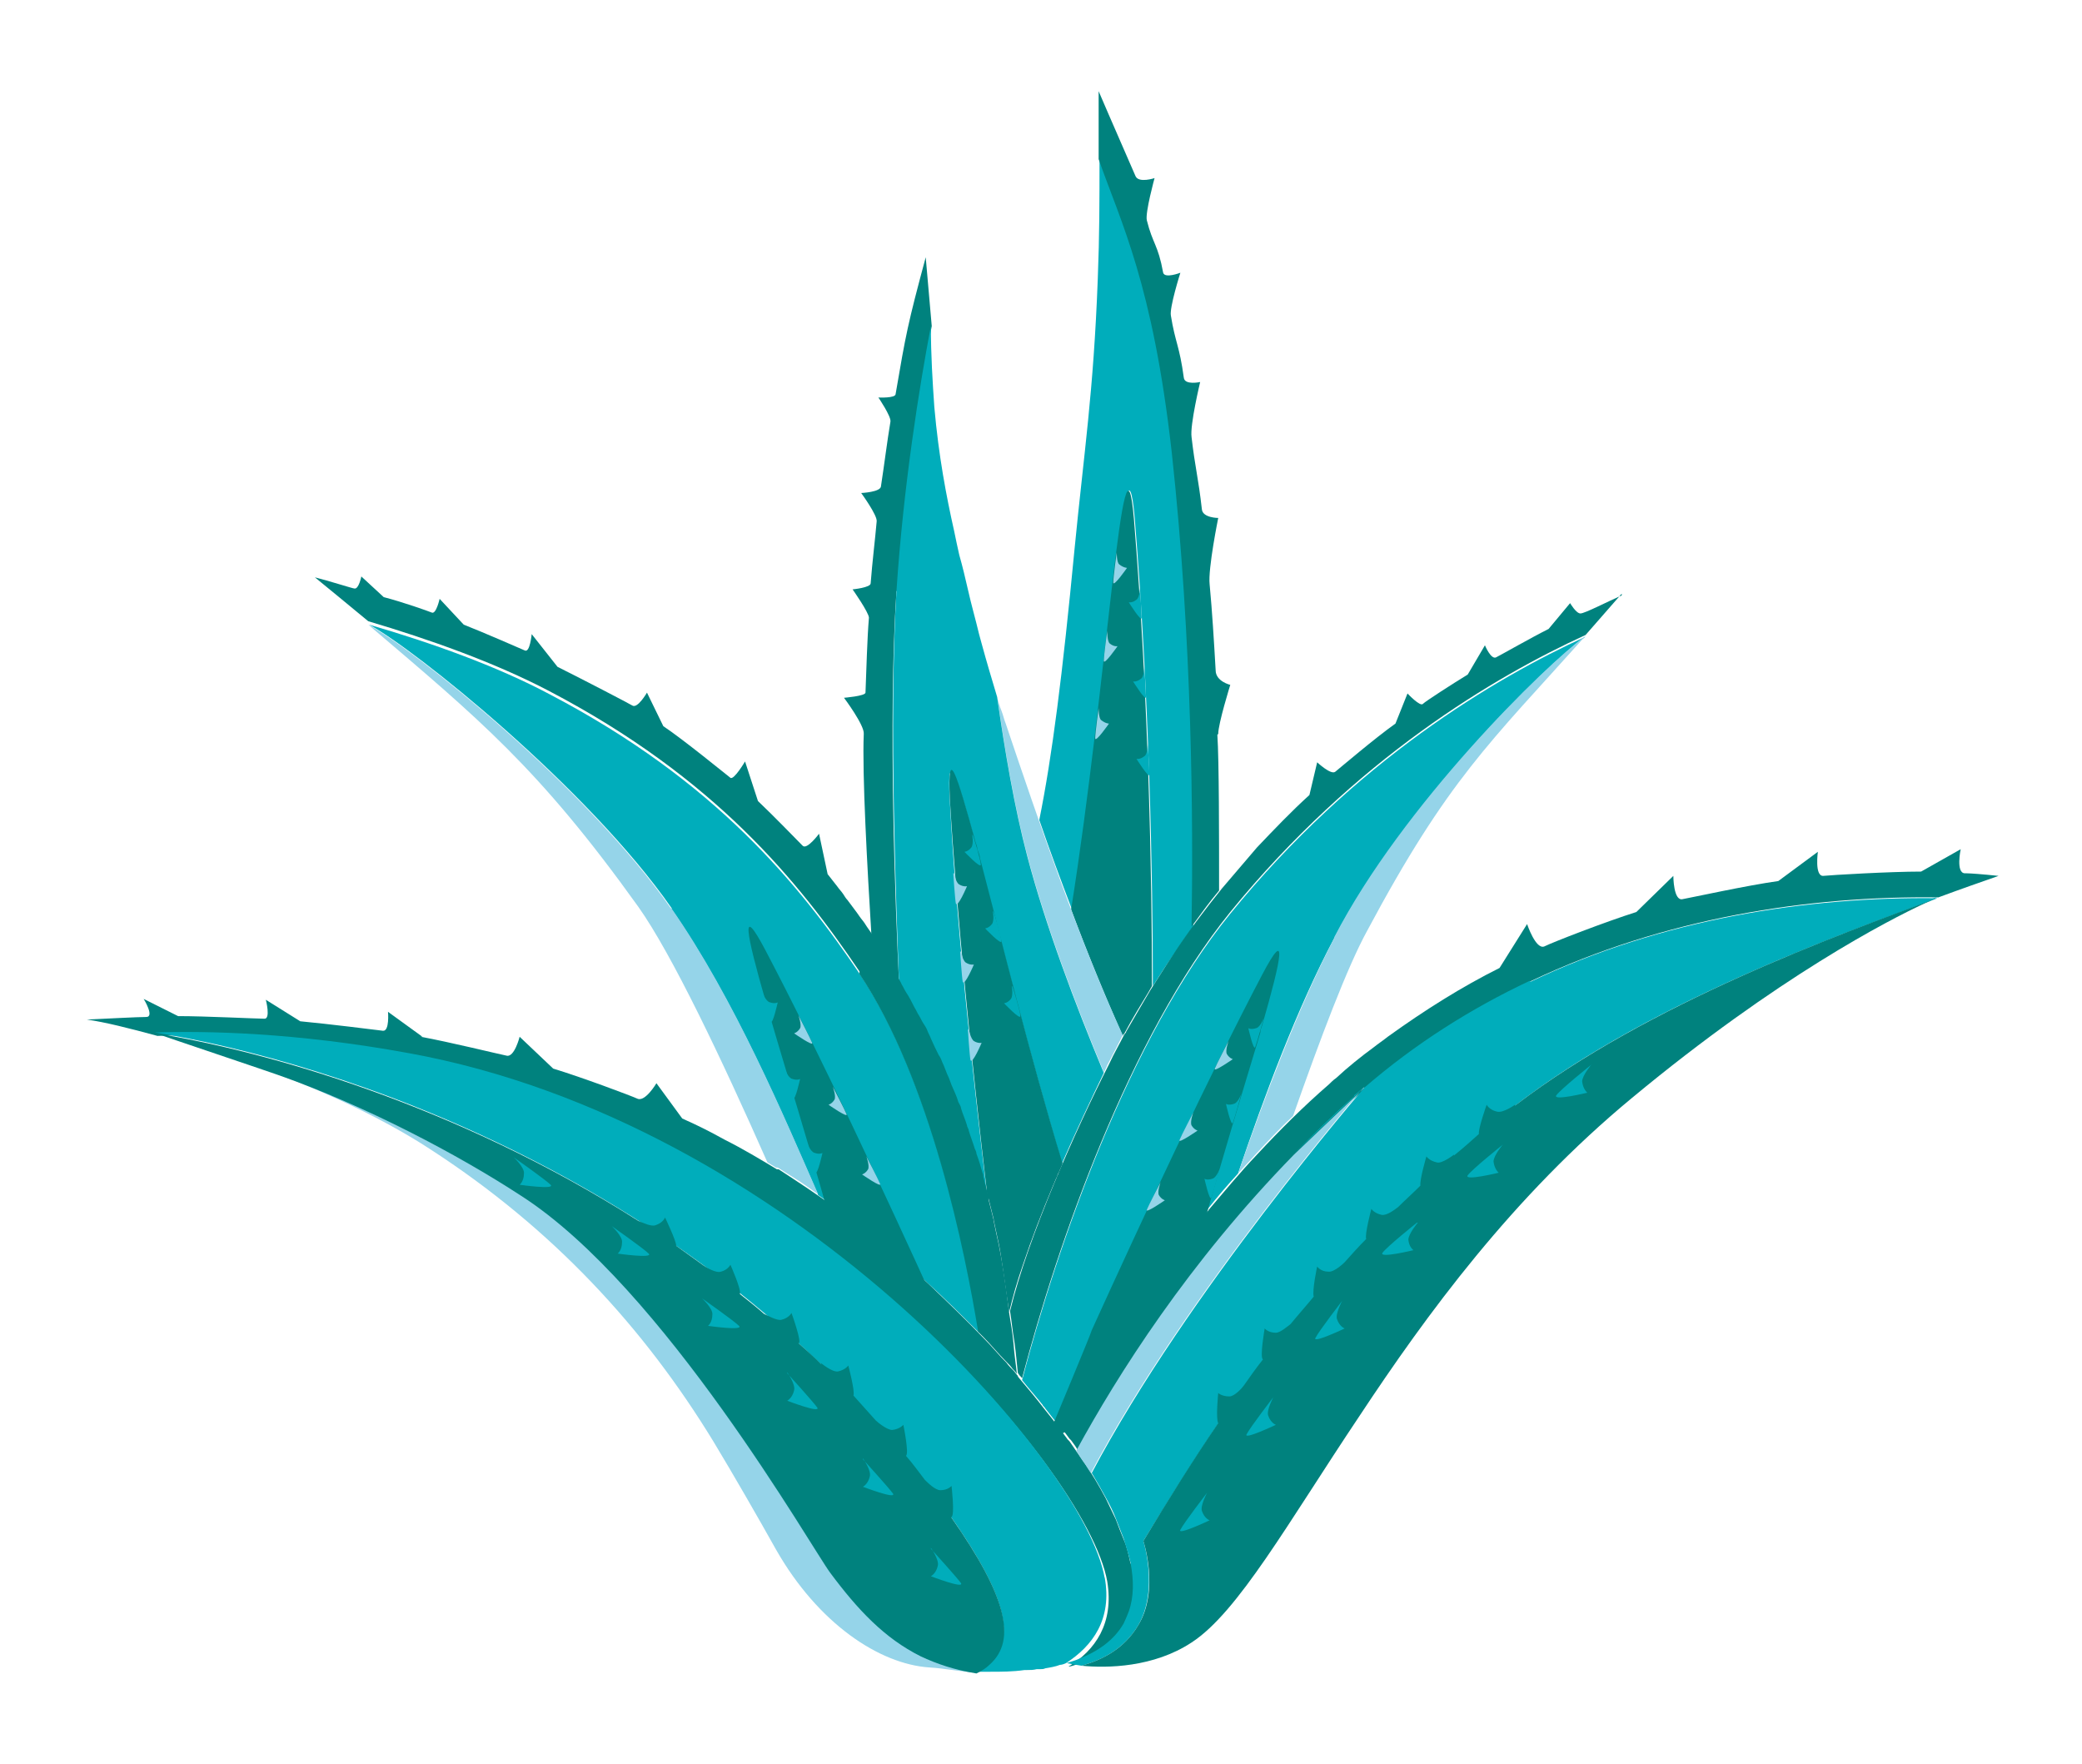 <svg xmlns="http://www.w3.org/2000/svg" id="Modo_de_aislamiento" viewBox="0 0 242 205"><defs><style>      .st0 {        fill: none;      }      .st1 {        fill: #95d4e9;      }      .st2 {        fill: #00adbb;      }      .st3 {        fill: #00827e;      }    </style></defs><path class="st2" d="M136.3,52.6c-2.1-19.6-5.9-26.7-8.5-34.1,0,4.8,0,8.8-.2,13.9-.5,13.3-1.6,20.1-2.7,31.4-1.4,14.6-2.6,24.1-4.1,31.5,1.2,3.5,2.5,7,3.8,10.4,4.2-26.3,6.1-59.3,7.3-45.4,1.7,20.7,2.1,41.8,2.1,54.3.7-1.1,1.4-2.2,2.1-3.2.5-.7,1-1.4,1.5-2.2.4-.5.7-1,1.1-1.5.2-12,.1-33-2.3-55.1Z"></path><path class="st3" d="M124.5,105.7c1.9,5.1,4,10.2,6,14.7,0-.1.1-.2.2-.3.9-1.7,1.9-3.3,2.8-4.8.1-.2.3-.5.4-.7,0-12.5-.4-33.6-2.1-54.3-1.2-13.8-3.1,19.1-7.3,45.4Z"></path><path class="st3" d="M141.6,85.3c0-1.2,1.4-5.7,1.4-5.7,0,0-1.7-.4-1.7-1.7-.2-3.5-.4-6.8-.7-10-.2-1.8,1-7.7,1-7.7,0,0-1.8,0-1.9-1-.4-3.6-.8-4.9-1.2-8.4-.2-1.4,1-6.4,1-6.4,0,0-1.8.4-1.9-.5-.5-3.7-1-4.1-1.5-7.2-.2-.9,1.1-5,1.1-5,0,0-1.8.7-2,0-.6-3.3-1.2-3.3-1.9-6.1-.2-.9.9-4.9.9-4.9,0,0-1.8.6-2.2-.2-2.8-6.4-4.3-9.9-4.3-9.9v7.9c2.6,7.4,6.3,14.5,8.5,34.1,2.4,22,2.5,43.1,2.3,55.1,1.1-1.5,2.1-2.9,3.2-4.2,0-6.2,0-15.1-.2-18.1Z"></path><path class="st3" d="M104.3,68.7c.8-12.2,2.7-24,4-30.8l-.7-8c-2.1,7.8-2.3,8.9-3.5,15.9,0,.5-2,.4-2,.4,0,0,1.5,2.2,1.4,2.8-.4,2.4-.7,4.9-1.1,7.5,0,.7-2.3.8-2.3.8,0,0,1.9,2.6,1.8,3.3-.2,2.3-.5,4.6-.7,7.2,0,.5-2.1.7-2.1.7,0,0,1.9,2.7,1.9,3.3-.2,2.3-.3,6.2-.4,8.7,0,.4-2.5.6-2.5.6,0,0,2.4,3.2,2.3,4.2-.2,4.6.4,15.4.9,23.6,0,.1.1.2.2.3,0,0,0,0,0,.1.2.2.3.5.5.7.4.6.8,1.2,1.1,1.8.2.3.4.6.5.9.2.3.4.7.6,1,0,.2.2.3.3.5-.4-8.3-1.3-30.4-.3-45.5Z"></path><path class="st1" d="M128.3,124.7c.1-.3.3-.6.4-.9.7-1.3,1.3-2.5,1.8-3.5-5-10.9-9.8-24.9-13.6-36.2-.2-.5-.3-1-.5-1.5-.2-.5-.4-1.1-.5-1.7.9,6.3,2,12.8,3.5,18.5,2.1,8,5.6,17.3,8.9,25.2Z"></path><path class="st2" d="M123.4,135.3c1.7-3.9,3.4-7.5,4.9-10.6-3.3-7.9-6.8-17.2-8.9-25.2-1.5-5.7-2.6-12.2-3.5-18.5-.6-2-1.2-4-1.8-6.2-.1-.4-.2-.7-.3-1.1-.4-1.7-.9-3.4-1.3-5.2-.3-1.3-.6-2.6-1-4-.2-.9-.4-1.8-.6-2.8-.9-4-1.8-8.7-2.3-14.4-.2-2.9-.4-6-.4-9.4-1.3,6.8-3.2,18.6-4,30.8-.9,15.1,0,37.2.3,45.5,0,0,.1.2.2.3,0,.1.1.2.2.3.1.2.2.4.3.6.3.6.7,1.2,1,1.8.2.3.3.6.5.9.2.3.3.6.5.9.2.3.3.6.5.9.1.3.3.6.4.9.3.6.6,1.2.9,1.9.1.3.2.5.4.8.3.6.6,1.3.8,1.9.1.3.2.5.3.8.3.7.5,1.3.8,2,0,.2.2.5.3.7.3.7.5,1.4.7,2,0,.2.2.4.2.6.2.7.5,1.4.7,2.1,0,.2.1.4.2.6.2.7.4,1.4.7,2.2,0,.2,0,.3.1.5.2.6.3,1.2.5,1.7-1.7-14.3-3.6-32.2-4.3-45.6-.8-13.6,5.5,17.2,13.1,42.4Z"></path><path class="st3" d="M114.9,139.3c.2.8.4,1.6.6,2.4,0,0,0,0,0,.1.2.9.4,1.9.6,2.8.3,1.4.7,4.6,1.2,7.9.4-1.7.9-3.5,1.6-5.5,1-3,2.2-6.1,3.5-9.2.2-.4.3-.8.5-1.1,0-.2.1-.3.2-.5.1-.3.3-.6.4-1-3.8-12.5-7.2-26.4-9.6-35.5,0-.3-.2-.7-.3-1,0-.3-.1-.5-.2-.8-2.2-8-3.3-11.5-3-5.1.8,13.4,2.6,31.2,4.3,45.6,0,.2,0,.3.1.5,0,.1,0,.2,0,.3Z"></path><path class="st2" d="M78,105.6c7.4,10.6,13.2,24.4,17.1,33.3.7.5,1.5,1,2.2,1.6.4.3.8.6,1.2.9.8.6,1.6,1.2,2.4,1.8.6.4,1.1.9,1.7,1.4,1.7,1.4,3.5,2.9,5.2,4.5,2,1.8,4,3.8,6,5.8-1.5-9.2-5.5-29.2-13.8-41.6-7.1-10.5-16.8-22.5-36.1-32.6-6.2-3.3-13.8-6-21-8.1,5.1,2.7,25.4,18.9,35.2,33Z"></path><path class="st3" d="M99.9,113.2c8.3,12.4,12.3,32.4,13.8,41.6.2.2.4.4.6.6.9.9,1.7,1.9,2.6,2.8.3.3.6.6.8.9.2.2.4.4.5.6-.1-1-.3-2.2-.4-3.6-.1-1.1-.3-2.3-.5-3.5-.4-3.3-.9-6.5-1.2-7.9-.2-.9-.4-1.8-.6-2.8,0,0,0,0,0-.1-.2-.8-.4-1.6-.6-2.4,0-.1,0-.2,0-.3-.2-.8-.4-1.5-.6-2.3,0-.2,0-.3-.1-.5-.2-.7-.4-1.4-.7-2.2,0-.2-.1-.4-.2-.6-.2-.7-.5-1.4-.7-2.1,0-.2-.2-.4-.2-.6-.2-.7-.5-1.3-.7-2,0-.2-.2-.5-.3-.7-.2-.7-.5-1.3-.8-2-.1-.3-.2-.5-.3-.8-.3-.6-.5-1.3-.8-1.9-.1-.3-.2-.5-.4-.8-.3-.6-.6-1.2-.9-1.9-.1-.3-.3-.6-.4-.9-.1-.3-.3-.6-.5-.9-.2-.3-.3-.6-.5-.9-.2-.3-.3-.6-.5-.9-.3-.6-.6-1.2-1-1.8-.2-.3-.3-.6-.5-.9-.1-.3-.3-.5-.4-.8-.2-.3-.4-.7-.6-1-.2-.3-.4-.6-.5-.9-.4-.6-.7-1.2-1.1-1.8-.2-.2-.3-.5-.5-.7,0,0,0,0,0-.1,0-.1-.1-.2-.2-.3-.3-.5-.7-1-1-1.5-.2-.3-.4-.5-.6-.8-.4-.6-.9-1.2-1.4-1.9-.2-.2-.3-.4-.5-.7-.2-.3-.5-.6-.7-.9-.4-.5-.7-.9-1.1-1.4l-1-4.7s-1.4,1.9-1.9,1.4c-.5-.5-3.4-3.5-5.2-5.2l-1.5-4.6s-1.3,2.2-1.7,1.9c-.4-.3-5.4-4.4-7.8-6l-1.9-3.9s-1.1,1.9-1.7,1.5c-.7-.4-5.5-2.9-8.7-4.5l-3-3.8s-.2,2.2-.8,1.9c-.7-.3-4.8-2.1-7.1-3l-2.8-3s-.4,1.8-.9,1.6c-.5-.2-3.3-1.2-5.6-1.8l-2.6-2.4s-.3,1.5-.8,1.4c-.2,0-3-.9-4.6-1.3,1.7,1.4,3.8,3.1,6.2,5.1,7.1,2.1,14.7,4.8,21,8.1,19.3,10.1,29,22.1,36.1,32.6Z"></path><path class="st3" d="M113.7,154.8c.2.2.4.4.6.6-.2-.2-.4-.4-.6-.6,0,0,0,0,0,0Z"></path><path class="st1" d="M78,105.6c-9.9-14.2-30.1-30.3-35.2-33,12.8,10.9,19.8,16.6,31.4,32.8,3.9,5.5,9.7,17.7,15,29.7.3.2.7.4,1,.6,0,0,.1,0,.2,0,.6.4,1.3.8,1.9,1.2,1,.6,1.9,1.3,2.8,1.9-3.9-8.9-9.7-22.7-17.1-33.3Z"></path><path class="st3" d="M188.5,69.2c-1.6.7-4.3,2.1-4.8,2.1-.5,0-1.2-1.2-1.2-1.2l-2.5,3c-2,1-5.5,3-6.1,3.3-.6.3-1.3-1.4-1.3-1.4l-2,3.4c-1.8,1.1-4.9,3.1-5.2,3.4-.3.4-1.8-1.2-1.8-1.2l-1.4,3.5c-2.4,1.7-6.5,5.2-7,5.6-.5.4-2.1-1.1-2.1-1.1l-.9,3.8c-2.1,1.9-4.1,4-6.1,6.1l-4.1,4.8s0,0,0,0c-2,2.5-4,5.1-5.8,7.9-.8,1.2-1.6,2.5-2.5,3.9-.9,1.5-1.8,3.1-2.8,4.8,0,.1-.1.2-.2.3-.5,1-1.2,2.2-1.8,3.5-3.9,7.7-9.4,20-11.5,28.7.2,1.2.3,2.4.5,3.5.2,1.4.3,2.7.4,3.6,0,0,0,.1.1.2.1.2.3.3.4.5,4.1-15.6,12.4-39.6,24.2-54.2,14.5-17.8,30.8-27.4,41.3-32.2l4.2-4.8Z"></path><g><path class="st2" d="M136.1,146c1.3-1.7,2.6-3.4,4-5.1,0-.1.2-.2.3-.4,1.1-1.4,2.3-2.8,3.5-4.1,3-8.9,6.9-19.3,11.2-27.4,8-15.3,24.5-31.7,29.2-35-10.5,4.8-26.8,14.4-41.3,32.2-11.8,14.5-20.1,38.6-24.2,54.2.8,1,1.6,1.9,2.4,2.9,0,.1.2.2.3.4,0,0,0,0,0,0,.4.5.7.9,1.1,1.4,1.3-1.8,2.7-3.8,2.9-3.9,2.3-3.6,5.9-9.1,10.5-15.2Z"></path><path class="st1" d="M155.1,109c-4.2,8.1-8.1,18.5-11.2,27.4.7-.8,1.4-1.5,2.1-2.3,1.4-1.5,2.8-3,4.3-4.4,3.2-9.1,6.3-17.3,8.6-21.5,9.4-17.6,14.2-21.8,25.4-34.3-4.7,3.4-21.3,19.7-29.2,35Z"></path></g><path class="st3" d="M131.4,181.7c-.2-.9-.4-1.9-.8-2.8-.3-.7-.6-1.5-.9-2.3-.4-.8-.8-1.7-1.2-2.5-.7-1.3-1.5-2.7-2.4-4-.6-.9-1.2-1.7-1.8-2.6,0,0-.1-.1-.2-.2-.8-1.1-1.7-2.3-2.6-3.4,0,0,0,0,0,0-1-1.3-2-2.5-3.1-3.8,0,0-.1-.1-.1-.2-.2-.2-.3-.4-.5-.6-.3-.3-.6-.6-.8-.9-.9-.9-1.7-1.9-2.6-2.8-2.1-2.2-4.3-4.3-6.5-6.4-1.7-1.6-3.5-3.1-5.2-4.5-.6-.5-1.1-.9-1.7-1.4-.8-.6-1.6-1.3-2.4-1.8-.4-.3-.8-.6-1.2-.9-2.3-1.7-4.6-3.2-6.9-4.7,0,0-.1,0-.2,0-2-1.2-4-2.4-6-3.4-2-1.1-3-1.6-5-2.5l-3-4.1s-1.3,2.2-2.2,1.8c-.9-.4-6.5-2.5-9.8-3.5l-3.9-3.7s-.6,2.4-1.5,2.2c-1-.2-6.7-1.6-10-2.2h.2s-4-2.9-4-2.9c0,0,.2,2.3-.6,2.2-.8-.1-6.4-.8-9.6-1.1l-4-2.5s.6,2.3-.2,2.2c-.9,0-6.8-.3-10-.3l-4-2s1.3,2.1.3,2.1c-1,0-4.7.2-6.9.3,2.1.3,4.9,1,8.2,1.9,6-.2,16.4,0,29.5,2.4,44.1,8,78.5,47.6,80.9,61,.8,4.9-1.4,8-4.5,9.9h0s0,0,0,0c0,0,0,0,.1,0h0c.5-.1,1-.3,1.4-.5,2.3-.9,4.1-2.2,5.2-4.1.3-.4.4-.9.6-1.4.6-1.7.6-3.6.2-5.7Z"></path><path class="st2" d="M128.4,183.4c-2.3-13.4-36.8-53-80.9-61-13.1-2.4-23.5-2.6-29.5-2.4,20.5,3.3,63.5,16.9,90.6,53.6,7.9,10.7,10,16.6,6.3,19.7-.4.4-.9.7-1.5,1,0,0,0,0,0,0,.4,0,.7,0,1.1,0,.2,0,.4,0,.6,0,1.3,0,2.6,0,4-.2,0,0,.2,0,.3,0,.4,0,.7,0,1.1-.1.1,0,.2,0,.4,0h0c.2,0,.4,0,.6-.1.6-.1,1.2-.2,1.7-.4.2,0,.5-.1.7-.2,3.1-2,5.4-5.1,4.5-10Z"></path><path class="st1" d="M96.5,182.7c-2.1-2.8-19.5-33.3-35.9-43.8-7.5-4.8-18.2-10.5-28.1-14,6.2,2.4,12.5,5.4,17.4,8.6,14.4,9.3,25,20.9,33,34,2.3,3.8,5.4,9.2,7.3,12.6,4.9,8.6,12,13.3,17.8,13.7,1.8.1,3.6.5,5.6.6-2.5-.4-4.6-1-6.5-2-4.3-2.1-7.3-5.4-10.5-9.7Z"></path><g><path class="st2" d="M113,97s.2,1.1-.1,1.5c-.4.5-.8.5-.8.5,0,0,1.9,2,1.9,1.5,0-.6-.9-3.4-.9-3.4Z"></path><path class="st2" d="M115.4,105.9s.2,1.1-.1,1.5c-.4.5-.8.5-.8.5,0,0,1.9,2,1.9,1.5,0-.6-.9-3.4-.9-3.4Z"></path><path class="st2" d="M117.6,114.6s.2,1.1-.1,1.5c-.4.5-.8.5-.8.5,0,0,1.9,2,1.9,1.5,0-.6-.9-3.4-.9-3.4Z"></path><path class="st1" d="M110.9,101.5s.2,1.1.6,1.3c.5.3.9.2.9.2,0,0-1.1,2.6-1.3,2-.1-.5-.3-3.5-.3-3.5Z"></path><path class="st1" d="M111.7,110.6s.2,1.1.6,1.3c.5.3.9.2.9.2,0,0-1.1,2.6-1.3,2-.1-.5-.3-3.5-.3-3.5Z"></path><path class="st1" d="M112.6,119.6s.2,1.1.6,1.4c.5.3.9.2.9.2,0,0-1.1,2.6-1.3,2-.1-.5-.3-3.5-.3-3.5Z"></path></g><g><path class="st1" d="M129.8,64.2s0,1.2.3,1.4c.5.4.9.4.9.4,0,0-1.6,2.3-1.6,1.7,0-.6.4-3.5.4-3.5Z"></path><path class="st1" d="M128.7,73.4s0,1.2.3,1.4c.5.4.9.3.9.3,0,0-1.6,2.3-1.6,1.7,0-.6.4-3.5.4-3.5Z"></path><path class="st1" d="M127.7,82.3s0,1.2.3,1.4c.5.4.9.4.9.4,0,0-1.6,2.3-1.6,1.7,0-.6.4-3.5.4-3.5Z"></path><path class="st2" d="M132.5,68.3s0,1.1-.4,1.4c-.5.4-.9.3-.9.3,0,0,1.5,2.4,1.5,1.8,0-.6-.2-3.5-.2-3.5Z"></path><path class="st2" d="M133,77.5s0,1.2-.4,1.4c-.5.4-.9.3-.9.3,0,0,1.5,2.4,1.5,1.8,0-.6-.2-3.6-.2-3.6Z"></path><path class="st2" d="M133.4,86.5s0,1.2-.4,1.4c-.5.4-.9.3-.9.3,0,0,1.5,2.4,1.5,1.8,0-.6-.2-3.6-.2-3.6Z"></path></g><path class="st3" d="M122.1,166.5c-.5,1.3,1.8-.1,2.8-.7,1.2-1.3,13.6-18.3,14.8-22.7,2.3-8.3,4.7-16.1,6.5-22.1.1-.3.2-.7.3-1,0-.3.1-.5.2-.8,2.3-8,3-11.6,0-5.9-6.2,11.8-13.8,28.1-19.8,41.3,0,.2-4.5,11-4.9,11.9Z"></path><g><path class="st2" d="M146.9,118.3s-.4,1.1-.9,1.2c-.6.2-.9,0-.9,0,0,0,.6,2.7.8,2.2.2-.5,1-3.4,1-3.4Z"></path><path class="st2" d="M144.3,127.1s-.4,1.1-.9,1.2c-.6.2-.9,0-.9,0,0,0,.6,2.7.8,2.2.2-.5,1-3.4,1-3.4Z"></path><path class="st2" d="M141.8,135.8s-.4,1.1-.9,1.2c-.6.2-.9,0-.9,0,0,0,.6,2.7.8,2.2.2-.5,1-3.4,1-3.4Z"></path><path class="st1" d="M142.8,121s-.4,1.1-.2,1.5c.3.5.7.6.7.6,0,0-2.3,1.6-2.1,1.1.2-.5,1.6-3.2,1.6-3.2Z"></path><path class="st1" d="M138.7,129.3s-.4,1.1-.2,1.5c.3.5.7.6.7.6,0,0-2.3,1.6-2.1,1.1.2-.5,1.6-3.2,1.6-3.2Z"></path><path class="st1" d="M134.9,137.4s-.4,1.1-.2,1.5c.3.5.7.6.7.6,0,0-2.3,1.6-2.1,1.1.2-.5,1.6-3.2,1.6-3.2Z"></path></g><g><path class="st3" d="M96.3,141.2c-2.3-8.3-5.1-17.2-6.8-23.1-.1-.3-.2-.7-.3-1,0-.3-.1-.5-.2-.7-2.3-8-3-11.6,0-5.9,6.2,11.8,13.8,28.1,19.8,41.3,0,.2-11.1-6.1-12.4-10.5Z"></path><g><path class="st2" d="M88.6,115.3s.4,1.1.9,1.2c.6.2.9,0,.9,0,0,0-.6,2.7-.8,2.2-.2-.5-1-3.4-1-3.4Z"></path><path class="st2" d="M91.2,124.2s.4,1.1.9,1.2c.6.2.9,0,.9,0,0,0-.6,2.7-.8,2.2-.2-.5-1-3.4-1-3.4Z"></path><path class="st2" d="M93.8,132.8s.4,1.1.9,1.2c.6.2.9,0,.9,0,0,0-.6,2.7-.8,2.2-.2-.5-1-3.4-1-3.4Z"></path><path class="st1" d="M92.8,118s.4,1.1.2,1.5c-.3.5-.7.6-.7.6,0,0,2.3,1.6,2.1,1.1-.2-.5-1.6-3.2-1.6-3.2Z"></path><path class="st1" d="M96.8,126.3s.4,1.1.2,1.5c-.3.5-.7.6-.7.6,0,0,2.3,1.6,2.1,1.1-.2-.5-1.6-3.2-1.6-3.2Z"></path><path class="st1" d="M100.7,134.4s.4,1.1.2,1.5c-.3.5-.7.6-.7.6,0,0,2.3,1.6,2.1,1.1-.2-.5-1.6-3.2-1.6-3.2Z"></path></g></g><g><path class="st0" d="M157.4,127.4c5.9-5.3,12.9-9.9,20.4-13.5-7.2,3.4-14.1,7.8-20.4,13.5Z"></path><path class="st2" d="M225.1,104.3c-.2,0-.3.1-.5.2.2,0,.3-.1.5-.2h0Z"></path></g><path class="st3" d="M110.6,176.3c.4-.2,0-3.6,0-3.6,0,0-.4.5-1.3.5-.6,0-1.5-.9-1.8-1.2-.7-.9-1.4-1.9-2.2-2.8.4-.2-.3-3.6-.3-3.6,0,0-.4.5-1.3.6-.6,0-1.7-.9-1.9-1.1-.9-1-1.7-1.9-2.6-2.9.2-.5-.6-3.5-.6-3.5,0,0-.3.5-1.2.7-.7.1-2-1-2-1,0,0,0,0,.1.2-.9-.9-1.8-1.7-2.7-2.5.5.1-.8-3.5-.8-3.5,0,0-.3.6-1.2.8-.5.1-1.6-.5-2-.7-.9-.8-1.8-1.5-2.8-2.3.2-.5-1.1-3.4-1.1-3.4,0,0-.3.6-1.1.8-.6.2-1.7-.5-2-.7-1.1-.8-2.1-1.5-3.2-2.3,0-.6-1.3-3.3-1.3-3.3,0,0-.2.6-1.1.9-.5.2-1.5-.3-2-.5-21.2-13.5-43.2-19.7-56.1-21.8.5.2,13.9,4.7,14.4,4.9,9.9,3.5,20.6,9.1,28.1,14,16.5,10.6,33.8,41,35.9,43.8,3.2,4.3,6.3,7.6,10.5,9.7,1.9.9,4,1.6,6.5,2,.6-.3,1.1-.6,1.5-1,3.3-2.9,1.9-8.1-4.4-17.1Z"></path><path class="st0" d="M132.3,188.9c-1.6,2.7-4.1,4-6.6,4.7,2.5-.7,5-2,6.6-4.7Z"></path><path class="st3" d="M228.4,101.5c-1.1,0-.5-2.8-.5-2.8l-4.6,2.6c-3.6,0-10.4.4-11.4.5-1,0-.6-2.8-.6-2.8l-4.6,3.4c-3.6.5-10,1.9-11.1,2.1-1.1.3-1.1-2.7-1.1-2.7l-4.3,4.2c-3.5,1.1-9.7,3.5-10.7,4-1,.4-2-2.6-2-2.6l-3.2,5.1c-4.4,2.2-8.7,4.9-13,8-.5.4-1.1.8-1.6,1.2-1.5,1.1-3,2.3-4.4,3.6-.3.2-.6.5-.8.7-3,2.6-5.8,5.4-8.4,8.2-2,2.1-3.8,4.3-5.6,6.4,0,.1-.2.2-.3.4-1.4,1.7-2.8,3.4-4,5.1-4.6,6.1-8.2,11.6-10.5,15.2-.1.2-1.5,2.1-2.9,3.9.5.7,1,1.3,1.5,2,0,0,.1.1.2.2.3.4.6.8.8,1.2,5.7-10.4,16.1-26.6,32.3-41.1,6.3-5.6,13.2-10.1,20.4-13.5,15.4-7.3,32.2-9.9,47.3-9.7,2.7-1,5-1.8,7-2.5-1.9-.2-3.3-.3-3.7-.3Z"></path><g><path class="st2" d="M157.4,127.4c-2.5,2.2-4.8,4.5-7,6.7l8.2-7.8c-.4.3-.8.7-1.2,1Z"></path><path class="st2" d="M177.8,114c-6.8,3.2-13.3,7.3-19.2,12.4,0,0-20.6,23.8-31.7,44.8.6,1,1.1,1.9,1.6,2.8.5.9.9,1.7,1.2,2.5.3.8.6,1.5.9,2.3.3,1,.6,1.9.8,2.8.4,2.1.4,4-.2,5.7-.2.5-.4,1-.6,1.4-1.1,1.9-2.9,3.2-5.2,4.1-.4.2-.9.3-1.4.5.5.1,1.1.2,1.7.3,2.5-.7,5-2,6.6-4.7,2.4-4.1.6-9.8.6-9.8,9.9-16,17.9-28.9,39.9-47.9,15.7-13.6,40.1-22.2,52.4-26.8-15.1-.2-32,2.4-47.3,9.7Z"></path><path class="st1" d="M158.6,126.4l-8.2,7.8c-12.3,12.6-20.5,25.6-25.3,34.4.3.5.6,1,.9,1.4.3.4.5.8.8,1.2,11.1-21,31.7-44.8,31.7-44.8h0Z"></path></g><path class="st3" d="M176.1,128.4s0,0,0,0c0,0-1.4,1-2.1.8-.9-.2-1.2-.8-1.2-.8,0,0-1,2.8-.9,3.4-1,.9-1.9,1.7-2.9,2.5,0,0,0-.1,0-.1,0,0-1.4,1.1-2,.9-.9-.2-1.2-.7-1.2-.7,0,0-.8,2.7-.7,3.4-.9.9-1.8,1.7-2.6,2.5-.4.3-1.3,1-1.9.9-.9-.2-1.2-.7-1.2-.7,0,0-.8,3-.6,3.5-.9.9-1.7,1.8-2.5,2.7,0,0,0,0,0,0,0,0-1.2,1.2-1.9,1.1-.9,0-1.3-.6-1.3-.6,0,0-.6,2.8-.4,3.5-.9,1.1-1.8,2.1-2.7,3.2-.4.3-1.2,1-1.7,1-.9,0-1.3-.5-1.3-.5,0,0-.6,3.4-.2,3.6-.8,1-1.5,2-2.2,3-.2.3-1.1,1.3-1.7,1.3-.9,0-1.3-.4-1.3-.4,0,0-.3,3,0,3.5-3,4.4-5.8,8.9-8.7,13.7,0,0,1.9,5.7-.6,9.8-1.6,2.7-4.1,4-6.6,4.7,3,.3,8.4.2,12.8-2.7,5.4-3.5,11.2-13.9,19.5-26.3,7.8-11.8,17.8-25.5,31.7-37,17-14.1,29.9-20.7,34-22.6.9-.4,1.4-.6,1.4-.6-11.5,4.3-33.3,12.1-49,24.1Z"></path><g><g><path class="st2" d="M156,151.2s-.8,1.5-.6,2.1c.3.9.9,1.1.9,1.1,0,0-3.8,1.8-3.4,1.1.4-.8,3.1-4.3,3.1-4.3Z"></path><path class="st2" d="M148,162.4s-.8,1.5-.6,2.1c.3.9.9,1.1.9,1.1,0,0-3.8,1.8-3.4,1.1.4-.8,3.1-4.3,3.1-4.3Z"></path><path class="st2" d="M140.3,173.5s-.8,1.5-.6,2.1c.3.9.9,1.1.9,1.1,0,0-3.8,1.8-3.4,1.1.4-.8,3.1-4.3,3.1-4.3Z"></path></g><g><path class="st2" d="M185,123.7s-1.1,1.3-1.1,2c.1.9.6,1.3.6,1.3,0,0-4.1,1-3.6.3.5-.7,4-3.5,4-3.5Z"></path><path class="st2" d="M174.7,133s-1.1,1.3-1.1,2c.1.9.6,1.3.6,1.3,0,0-4.1,1-3.6.3.5-.7,4-3.5,4-3.5Z"></path><path class="st2" d="M164.8,142.1s-1.1,1.3-1.1,2c.1.9.6,1.2.6,1.2,0,0-4.1,1-3.6.3.5-.7,4-3.5,4-3.5Z"></path></g></g><g><g><path class="st2" d="M91.5,159.5s1,1.4.8,2.1c-.2.9-.8,1.2-.8,1.2,0,0,3.9,1.5,3.5.8-.5-.7-3.5-4-3.5-4Z"></path><path class="st2" d="M100.3,169.5s1,1.4.8,2.1c-.2.9-.8,1.2-.8,1.2,0,0,3.9,1.5,3.5.8-.5-.7-3.5-4-3.5-4Z"></path><path class="st2" d="M108.2,179.9s1,1.4.8,2.1c-.2.9-.8,1.2-.8,1.2,0,0,3.9,1.5,3.5.8-.5-.7-3.5-4-3.5-4Z"></path></g><g><path class="st2" d="M59.7,134.5s1.3,1.2,1.2,1.9c0,.9-.5,1.3-.5,1.3,0,0,4.2.6,3.6,0-.6-.6-4.3-3.2-4.3-3.2Z"></path><path class="st2" d="M71.1,142.5s1.3,1.2,1.2,1.9c0,.9-.5,1.3-.5,1.3,0,0,4.2.6,3.6,0-.6-.6-4.3-3.2-4.3-3.2Z"></path><path class="st2" d="M81.6,150.9s1.3,1.2,1.2,1.9c0,.9-.5,1.3-.5,1.3,0,0,4.2.6,3.6,0-.6-.6-4.3-3.2-4.3-3.2Z"></path></g></g></svg>